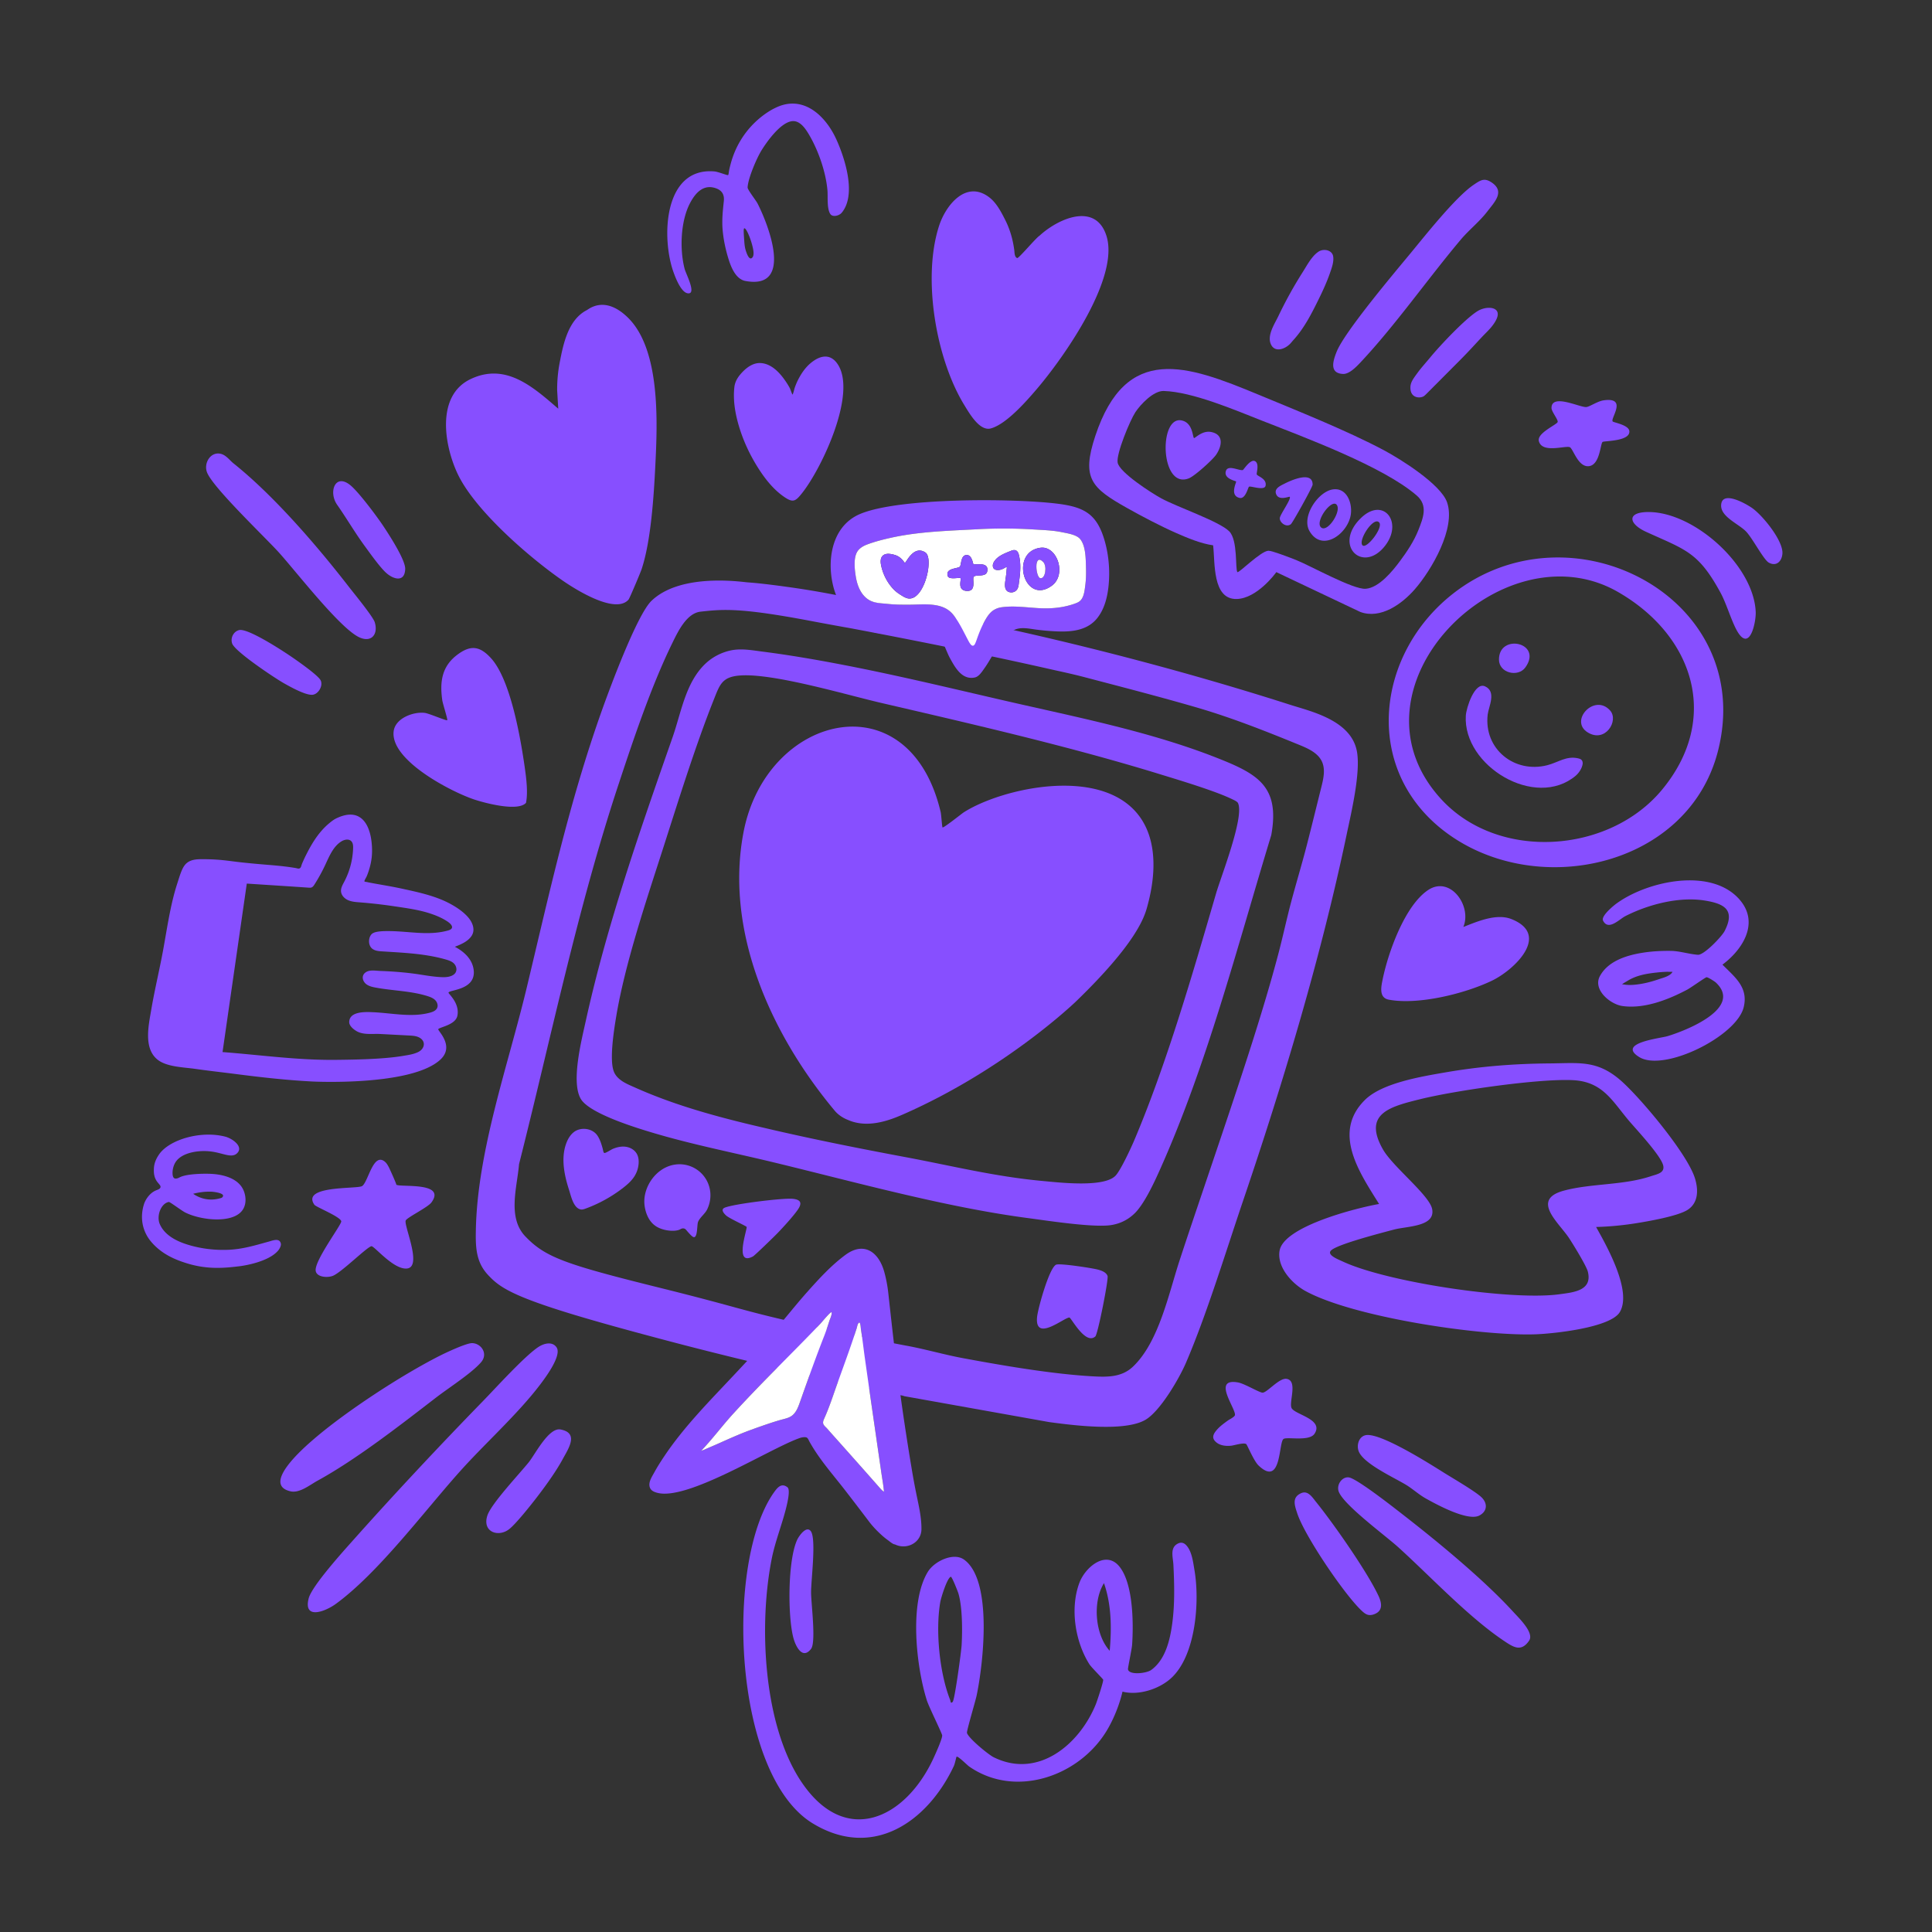 <svg xmlns="http://www.w3.org/2000/svg" width="1000" height="1000" fill="none" viewBox="0 0 1000 1000">
    <rect x="0" y="0" width="1000" height="1000" fill="#333333" stroke="none"/>
    <path fill="#874fff" d="M324.93 164.324c17.04 16.6 15.375 54.51 14.265 76.645-.78 15.62-2.225 39.04-7.11 53.68-.585 1.75-6.19 15.07-6.755 15.71-6.82 7.795-27.475-5.275-33.945-9.745-17.29-11.94-45.5-36.375-54.455-55.225-7.03-14.81-11.335-40.605 6.635-49.165 18.21-8.675 32.335 4.045 45.375 15.315l-.555-9.47c-.03-3.295.15-8.38 1.32-14.44 1.78-9.205 4.275-22.085 13.99-27.08 1.11-.57 9.34-7.805 21.225 3.77l.01.005ZM839.751 560.022c10.28 9.35 33.765 37.41 37.58 49.96 1.775 5.835 1.794 12.47-3.671 16.135-5.005 3.36-20.8 6.085-27.305 7.105-6.505 1.02-13.454 1.69-20.224 1.865 5.6 9.98 18.67 33.155 12.299 44.01-4.78 8.145-34.504 11.23-43.674 11.54-28.675.975-94.245-8.825-119.05-22.405-6.925-3.79-14.876-12.4-13.396-20.89 2.215-12.705 40.275-22.21 51.495-24.16-10.165-16.31-24.42-36.945-7.3-53.875 8.92-8.825 29.4-12.125 41.92-14.29 17.895-3.09 35.466-4.445 53.516-4.59 15.685-.125 25.095-1.965 37.804 9.59l.006.005Zm3.835 20.6c-9.025-10.525-13.785-20.82-29.65-21.545-17.881-.82-60.996 5.44-78.751 9.835-15.65 3.875-29.95 7.45-19.37 26.025 5.13 9.01 24.056 23.69 25.461 30.86 1.805 9.215-13.035 8.82-19.825 10.645-6.185 1.66-28.401 7.35-32.321 10.63-2.875 2.405 3.615 4.825 5.87 5.88 22.83 10.7 87.036 20.365 112.071 16.965 7.335-.995 17.284-1.835 14.789-11.735-.76-3.025-7.639-14.19-9.729-17.36-5.345-8.09-20.041-19.95-2.521-24.59 14.185-3.755 30.716-2.69 44.796-7.4 3.175-1.06 7.33-1.645 6.485-5.51-1.085-4.97-13.435-18.195-17.3-22.705l-.005.005ZM188.685 456.28c.06.065.365.13.975.22.515.075.665.14 1.085.225 5.56 1.1 11.165 1.915 16.71 3.12 8.495 1.845 17.75 3.75 25.46 7.895 3.355 1.805 6.895 4.155 9.395 7.06 2.29 2.66 3.86 6.455 1.76 9.65-1.895 2.885-5.54 4.4-8.635 5.595 4.74 2.485 9.085 6.405 9.75 12.07 1.235 10.54-13.065 10.12-13.03 11.715.015.655 5.85 5.39 4.6 11.87-.925 4.78-9.005 5.865-9.9 6.97-.555.685 8.805 8.715 1 15.86-15.13 13.85-66.115 11.255-66.12 11.255-13.365-.68-26.675-2.19-39.945-3.9-6.93-.895-13.875-1.645-20.79-2.645-5.85-.845-14.535-.96-19.31-4.66-7.54-5.835-4.765-17.86-3.415-25.86 1.76-10.405 4.275-20.665 6.18-31.045 2.03-11.06 3.7-23.125 7.115-33.79 1.89-5.91 2.85-9.455 5.335-11.355 2.395-1.835 5.565-1.825 8.445-1.815 6.105.03 10.26.47 14.785 1.065 6.375.835 12.785 1.385 19.19 1.915 2.67.22 5.335.455 7.995.775 1.365.16 2.725.345 4.08.56.675.105 1.36.205 2.035.345.555.115 1.1.35 1.655.08.585-.285.76-.885.925-1.46.245-.84.625-1.66.98-2.46.73-1.655 1.545-3.265 2.38-4.865 2.805-5.36 6.14-10.42 10.79-14.36 1.225-1.035 2.565-2.11 4.035-2.79 4.63-2.205 8.225-2.335 10.955-1.1 2.685 1.215 4.435 3.725 5.505 6.39 1.12 2.785 1.62 5.8 1.83 8.78.2 2.855.1 5.665-.435 8.485a37.734 37.734 0 0 1-1.37 5.175c-.49 1.425-.77 2.125-.975 2.535-.595 1.195-1.305 2.2-1.015 2.51l-.01-.015Zm-7.53-21.37c-1.37-.715-3.285-.18-4.655.72-4.125 2.7-6.075 7.615-8.17 12.08a89.953 89.953 0 0 1-5.565 10.115c-.38.595-.805 1.22-1.455 1.49-.5.205-1.06.17-1.6.135-10.655-.74-21.315-1.41-31.97-2.105l-12.555 87.205c19.55 1.485 38.82 4.235 58.485 4.035 10.39-.105 24.905-.355 34.945-2.06 2.695-.455 5.545-.82 8.01-2.085 3.06-1.57 4.005-5.325.575-7.315-1.6-.925-3.525-1.045-5.37-1.145-5.03-.265-10.055-.525-15.085-.79-4.14-.215-8.99.685-12.65-1.76-.615-.395-3.385-2.225-3.34-4.45.12-5.745 8.9-5.225 12.72-5.04 9.765.48 19.735 2.775 29.165.19 1.43-.395 2.975-1.02 3.6-2.36.64-1.365.06-3.065-1.01-4.125s-2.535-1.615-3.975-2.07c-8.695-2.73-17.985-2.735-26.935-4.42-1.67-.315-3.39-.715-4.74-1.75-1.35-1.035-2.22-2.88-1.635-4.475.48-1.305 1.805-2.14 3.165-2.415 1.905-.385 4.09-.005 6.025.06 2.1.07 4.195.18 6.29.32 3.3.225 6.59.535 9.87.94 5.345.66 10.745 1.86 16.145 1.955 1.845.03 4.165-.28 5.62-1.52 1.92-1.63 1.325-4.465-.515-5.935-1.13-.9-2.545-1.345-3.93-1.74-6.85-1.95-13.935-2.825-21.02-3.385-3.6-.28-7.205-.485-10.805-.715-2.41-.155-5.62-.15-7.04-2.495-1.09-1.795-.94-4.425.25-6.07.875-1.21 2.705-2.425 13.475-1.865 8.915.465 17.69 2.02 26.465-.455 3.515-.99 1.89-3.145-.3-4.615-2.84-1.905-6.12-3.25-9.36-4.29-5.645-1.82-11.715-2.635-17.575-3.52a258.279 258.279 0 0 0-18.605-2.135c-2.025-.16-4.1-.305-5.96-1.135-1.86-.83-3.475-2.505-3.63-4.53-.135-1.77.83-3.415 1.66-4.985a39.96 39.96 0 0 0 4.595-17.34c.04-1.3-.035-2.745-.95-3.67-.2-.2-.415-.36-.65-.48h-.01ZM414.759 922.23c22.765 34.06 54.08 19.255 68.565-12.505.99-2.17 4.395-9.66 4.345-11.48-.03-.99-6.87-14.77-7.95-18.18-5.445-17.275-9.27-50.55.565-66.545 3.33-5.42 13.25-10.205 18.715-6.265 15.045 10.84 9.845 54.485 6.48 70.445-.605 2.865-5.215 18.26-4.98 19.23.645 2.67 11.06 11.25 13.83 12.62 23.135 11.43 44.55-6.82 52.915-27.565.655-1.62 3.975-11.7 3.76-12.55-.13-.525-6.105-6.375-7.17-8.065-7.38-11.73-10.07-28.985-5.14-42.11 3.04-8.105 13.67-17.055 20.68-8.445 7.225 8.87 7.36 29.51 6.605 40.535-.155 2.255-2.27 12.085-2.14 12.715.63 3.09 9.55 2.105 12.03.31 7.36-5.32 9.71-15.465 10.865-23.94 1.375-10.105 1.12-20.38.615-30.535-.18-3.655-1.83-8.46 1.87-10.7 1.805-1.095 3.365-.9 4.8.64 2.945 3.155 3.54 8.845 4.24 12.905 2.78 16.195.73 44.225-12.145 55.915-6.23 5.66-16.835 9.045-25.11 6.925-1.585 6.78-4.495 14.065-8.06 20.03-14.22 23.795-47.375 35.415-71.32 18.715-1.03-.72-5.885-5.645-6.515-5.04-.185.175-.81 3.555-1.425 4.855-13.58 28.735-41.835 48.625-73.04 29.625-41.245-25.115-45.675-135.49-19.92-171.475 1.755-2.455 3.835-4.875 6.88-2.47 1.57 1.24-.065 8.035-.565 10.105-2.1 8.735-5.775 17.755-7.575 26.785-6.815 34.19-4.485 85.935 15.29 115.525l.005-.01Zm78.355-41.36c1.055-1.05 4.425-25.895 4.625-29.41.415-7.45.435-19.625-1.675-26.72-.29-.975-3.365-8.79-3.925-8.615-1.91.6-5.075 10.915-5.445 13.055-2.56 14.75-.425 36.75 5.11 50.715.23.575.12 2.17 1.315.98l-.005-.005Zm81.27-26.43c1.02-11.8.95-23.735-2.965-35.015-6 9.665-4.64 26.705 2.965 35.015ZM512.031 102.135c3.765 2.875 6.19 7.61 8.29 11.75 1.56 3.085 2.8 6.515 3.625 9.95.435 1.805.77 3.635 1.025 5.475.17 1.205.035 3.75 1.535 4.26.775.265 9.715-10.48 11.545-11.56 9.465-8.765 28.825-17.525 34.56-.195 7.25 21.91-22.24 63.53-36.2 79.825-5.41 6.315-15.545 17.875-23.515 20.1-5.74 1.6-10.94-7.455-13.71-11.965-14.745-23.985-21.89-65.825-13.135-92.85 3.51-10.845 14.055-23.9 25.98-14.79ZM254.216 340.765c10.07 11.125 15.225 41.245 17.375 56.3.815 5.71 1.755 13.075.67 18.48-4.155 4.66-21.085.16-26.705-1.695-11.77-3.885-43.715-20.315-41.795-35.38.85-6.67 10.05-10.155 15.98-9.49 2.405.27 11.29 4.22 11.73 3.785.375-.375-2.29-8.455-2.55-10.32-1.32-9.34-.32-17.335 7.53-23.355 7.04-5.4 11.88-4.83 17.77 1.68l-.005-.005ZM900.414 465.649c10.365 11.915 1.74 25.74-8.88 33.65 6.455 6.49 13.58 11.8 10.965 22.16-3.795 15.025-41.35 33.63-54.115 25.63-11.6-7.27 10.91-9.63 14.765-10.785 9.215-2.765 39.1-14.39 25.035-27.69-.7-.66-4.15-2.84-4.885-2.795-.59.035-8.145 5.43-9.91 6.37-9.755 5.185-22.255 10.145-33.64 8.525-6.37-.905-15.43-8.505-11.64-15.49 4.355-8.02 14.3-10.91 22.695-12.175 4.615-.695 9.305-.92 13.97-.87 4.665.05 9.29 1.665 14.07 2.015 3.095.23 12.32-9.375 13.815-12.29 5.635-10.985-.15-14.15-10.22-15.775-13.365-2.155-29.19 1.975-41.125 8.035-3.11 1.58-8.86 7.85-11.585 2.335-1.155-2.335 5.34-7.66 7.02-8.88 16.11-11.685 49.02-18.81 63.67-1.97h-.005Zm-34.73 37.37c-1.195.035-2.43-.06-3.63 0a67.703 67.703 0 0 0-4.265.33c-5.38.58-10.645 1.41-15.34 4.305-.94.58-2.085 1.175-2.9 1.85.455-.02.9.055 1.35.125 2.645.4 5.435.11 8.065-.3 3.305-.52 6.535-1.425 9.695-2.505 2.15-.735 5.88-1.59 7.03-3.805h-.005ZM757.425 479.804c7.28-2.865 17.145-7.16 24.895-4.085 20.485 8.135 1.56 26.245-10.025 31.845-13.89 6.715-38.29 12.76-53.485 9.855-5.15-.985-3.945-6.615-3.18-10.38 2.83-13.93 11.525-38.405 23.62-46.395 11.355-7.5 22.72 8.19 18.175 19.155v.005ZM288.076 697.395c2.83 4.12-5.605 15.44-8.37 19.095-11.635 15.385-28.33 30.28-41.32 44.745-18.78 20.915-42.34 52.72-64.58 68.955-5.395 3.935-16.9 8.42-14.04-2.86 1.615-6.38 17.835-24.31 23.04-30.15 21.365-23.975 44.84-49.04 67.135-71.93 6.73-6.905 21.67-23.43 28.77-28.075 2.83-1.85 7.145-3.02 9.37.215l-.005.005ZM433.311 188.109c10.73 14.9-7.955 54.38-18.27 67.265-3.325 4.15-4.575 5.02-9.37 1.665-5.98-4.18-10.565-10.335-14.305-16.515-4.305-7.115-7.68-14.895-9.73-22.96-1.42-5.61-2.18-11.425-1.525-17.2.375-3.315 2.255-5.865 4.555-8.18 2.3-2.315 5.4-4.395 8.84-4.275 5.83.2 10.295 5.2 13.295 9.68.74 1.1 1.445 2.23 2.055 3.41.155.305 1.195 3.215 1.305 3.22.325.01 1.005-2.98 1.135-3.365.51-1.51 1.125-2.98 1.85-4.395 1.57-3.075 3.625-6.115 6.265-8.36 2.48-2.11 5.9-4.16 9.29-3.365 2.48.58 4.005 2.535 4.615 3.38l-.005-.005ZM424.584 60.064c3.435 3.31 6.26 7.585 8.29 12.055 4.335 9.53 10.64 28.64 2.78 38.01-1.29 1.54-4.705 2.45-5.9.62-1.855-2.845-1.18-9.035-1.47-12.29-.84-9.385-4.61-20.295-9.33-28.415-1.895-3.26-4.93-8.065-9.36-7.27-5.865 1.055-12.57 10.415-15.455 15.085-2.525 4.08-7.005 14.585-7.18 19.17-.045 1.185 4.305 6.635 5.18 8.36 5.75 11.3 18.695 44.725-6.34 40.04-4.83-.905-7.275-6.805-8.585-10.925-1.575-4.95-2.68-10.065-3.16-15.24-.48-5.185.05-10.06.595-15.19.325-3.085-.775-5.34-3.76-6.495-6.535-2.525-10.795 2.005-13.675 7.445-4.97 9.385-5.49 24.01-2.86 34.145.63 2.425 5.745 12.11 2.365 12.645-3.78.595-6.965-7.735-8.085-10.835-6.41-17.69-5.27-54.57 21.19-52.24 1.935.17 6.77 2.155 7.02 1.89.36-.39.205-.81.67-3.095 0 0 .135-.655.63-2.545 5.685-21.635 23.26-29.185 23.26-29.185 9.04-4.46 17.09-1.615 23.195 4.265l-.015-.005Zm-35.34 73.4c1.225-1.04.76-3.705.4-5.335-1.015-4.58-3.425-10.24-4.405-9.945-.475.145-.315 2.34 0 6.735.145 1.975.33 3.535.975 5.375.33.94 1.24 3.52 2.385 3.475.29-.01.5-.185.645-.305ZM225.841 723.271c-18.58 14.32-41.25 32.035-61.56 43.175-3.94 2.16-9.195 6.545-13.935 5.455-15.245-3.51 7.285-22.885 11.965-26.92 16.745-14.445 45.62-33.29 65.405-43.285 3.175-1.605 13.705-6.555 16.66-6.495 4.6.09 8.5 5.43 4.605 9.925-4.93 5.69-16.735 13.215-23.14 18.155v-.01ZM144.06 641.961c.615.245 1.095.754 1.305 1.699.28 1.24-.85 2.99-1.4 3.635-5.355 6.325-19.6 8.055-19.6 8.055-7.485.91-16.875 2.045-28.37-1.69-4.73-1.535-11.98-4.199-17.615-10.764-4.785-5.57-6.05-12.735-3.825-19.7.615-1.92 2.665-5.621 6.265-7.086.805-.325 2.015-.665 2.24-1.56.26-1.045-1.09-1.804-2.14-3.524-1.41-2.31-1.315-4.751-1.26-6.171.135-3.45 1.745-5.919 2.515-7.094 5.055-7.75 21.55-12.791 34.49-9.416 2.865.745 7.51 3.711 7.095 6.676-.16 1.135-1.03 1.904-1.26 2.099-2.795 2.35-7.09-.285-13.05-1.08-6.53-.87-15.185.461-18.46 5.291-1.495 2.205-1.895 5.169-1.6 6.969.125.76.37 1.266.795 1.531.95.59 2.445-.245 2.82-.44 3.715-1.95 13.465-2.001 16.875-1.766 2.22.156 12.38.87 15.91 7.925 1.32 2.635 2.01 6.826.145 10.141-4.415 7.845-21.52 6.139-30.035 1.909-1.785-.885-8.01-5.57-8.505-5.475-4.245.795-6.445 7.38-4.71 11.43 2.44 5.69 8.48 8.78 14.08 10.555 6.96 2.205 14.32 3.091 21.605 2.776 7.375-.32 13.93-2.365 20.955-4.3 1.325-.365 3.365-1.155 4.73-.62l.005-.005Zm-29.105-22.14c2.495-2.28-4.71-2.98-5.465-3.005-2.27-.085-5.535.045-9.505 1.09 1.255.88 4.1 2.62 8.12 2.93 2.15.165 4.305-.12 6.36-.77.17-.055.345-.115.48-.235l.015-.015-.005.005ZM199.541 601.6c.745.73 1.255 1.675 1.75 2.6.3.555 4.13 8.995 3.825 8.995 1.945 1.47 26.02-1.62 18.23 9.14-1.915 2.645-12.65 7.785-13.345 9.395-1.095 2.53 8.765 23.99.68 24.845-6.965.74-17.01-11.785-18.425-11.535-2.345.415-15.1 13.19-19.81 15.26-2.69 1.18-8.465.88-9.035-2.47-.88-5.15 13.58-24.15 13.225-25.71-.55-2.42-13.105-7.36-13.925-8.555-6.91-10.065 21.915-8.06 24.66-9.63 3.19-1.83 5.78-18.025 12-12.5.06.055.12.105.175.165h-.005ZM120.705 239.719c20.965 16.695 43.33 42.695 59.87 64.02 2.59 3.335 12.48 15.385 13.39 18.325 1.955 6.3-1.84 10.895-8.315 7.655-10.21-5.105-32.565-34.13-41.38-43.845-7.375-8.125-34.335-33.745-37.155-41.475-1.78-4.88 2.08-10.98 7.44-9.425 2.58.745 4.51 3.435 6.155 4.745h-.005ZM769.741 109.57c-3.955 5.165-9.455 9.48-13.615 14.425-17.13 20.345-33.92 44.4-51.855 63.49-2.16 2.3-5.88 6.22-9.12 6.065-7.12-.335-5.285-6.585-3.285-11.55 4.19-10.4 29.8-40.72 38.25-50.945 7.665-9.28 23.39-29.165 32.65-35.41 3.65-2.465 5.6-3.804 9.53-1.05 6.67 4.675 1.31 9.935-2.55 14.98l-.005-.005ZM726.14 783.974c17.975 13.96 41.88 33.625 57.075 50.27 2.975 3.26 11 10.89 8.26 14.945-4.115 6.095-8.255 3.305-12.86.23-18.41-12.28-38.075-33.345-54.775-48.485-6.83-6.19-27.54-21.34-30.765-28.505-1.67-3.71 1.53-8.195 5.05-7.735 4.17.545 23.445 15.725 28.02 19.28h-.005ZM664.321 744.825c-2.59 1.96-.93 25.09-12.875 13.735-2.54-2.415-5.875-10.75-6.41-11.11-1.36-.89-6.235.685-7.78.845-2.935.305-6.365-.09-8.435-2.46-1.735-1.985-.555-3.925.99-5.72 1.635-1.9 3.74-3.415 5.76-4.875.695-.5 3.48-1.845 3.63-2.8.54-3.415-12.105-19.39 1.665-16.875 3.285.6 10.84 5.175 12.6 5.275 2.25.13 8.61-7.69 12.4-7.155 6.1.865 1.075 12.3 2.695 15.205 1.885 3.38 16.7 5.735 11.85 13.19-2.73 4.195-14.375 1.445-16.09 2.74v.005ZM890.626 306.946c-11.555-21.3-18.085-22.3-38.665-31.695-9.04-4.13-10.245-10.345 1.61-10.22 23.845.255 54.365 28 55.185 51.89.17 4.88-2.84 19.82-8.895 10.86-3.245-4.8-5.985-14.84-9.235-20.835ZM737.865 775.534c-3.38-1.895-6.785-4.97-9.945-6.895-6.135-3.745-20.835-10.38-24.295-16.665-1.925-3.495-.355-8.945 3.915-9.215 8.045-.5 31.765 14.445 39.505 19.31 4.415 2.775 16.985 10.065 19.945 13.09 3.105 3.175 2.765 7.16-1.28 9.275-5.97 3.125-22.115-5.69-27.85-8.9h.005ZM834.726 218.147c.505.575 8.32 1.79 8.62 4.995.51 5.39-13.175 4.97-13.87 5.62-1.19 1.115-1.34 11.825-7.04 12.52-5.685.695-8.205-9.245-9.965-9.84-2.535-.86-14.41 3.345-15.975-3.195-.99-4.14 9.435-8.47 9.755-9.84.285-1.21-3.18-5.34-3.19-7.2-.03-7.775 14.755-.205 18.03-.525 1.8-.175 5.765-3.02 8.97-3.475 12.57-1.765 3.345 9.425 4.66 10.93l.005.01ZM681.171 777.383c8.925 11.04 26.445 36.035 32.33 48.62 1.715 3.67 2.505 7.865-2.37 9.571-2.98 1.044-4.525-.15-6.59-2.12-8.94-8.52-29.205-38.441-33.04-50.016-1.4-4.215-2.955-8.43 2.02-10.59 3.525-1.53 5.76 2.2 7.65 4.535ZM277.45 775.541c-3.035 3.93-10.345 13.12-13.835 15.895-5.63 4.475-14.19 1.52-11.335-7.045 2.07-6.21 16.68-21.625 21.45-27.59 3.315-4.15 10.3-18.035 16.39-16.905 9.68 1.8 4.1 9.89 1.11 15.395-3.625 6.67-9.115 14.21-13.78 20.25ZM668.034 177.657c-2.515 2.865-8.13 5.2-10.225.52-2.07-4.635 1.93-10.495 3.86-14.535a217.51 217.51 0 0 1 12.685-22.91c2.16-3.405 4.605-8.15 8.07-10.45 2.755-1.83 7.08-.805 7.61 2.345.495 2.96-.83 6.35-1.785 9.085-1.525 4.345-3.445 8.555-5.47 12.685-3.665 7.485-7.555 15.24-13.185 21.46-.485.535-1 1.16-1.56 1.8ZM181.676 251.428c4.265 3.68 13.145 15.52 16.49 20.51 2.96 4.415 11.695 17.8 11.565 22.53-.2 7.05-5.97 5.495-9.775 2.115-3.265-2.9-8.53-10.34-11.305-14.135-5.035-6.885-9.29-14.245-14.165-21.2-4.625-6.6-.95-16.845 7.19-9.82ZM756.466 185.648c-3.675 3.695-7.355 7.385-11.03 11.08-1.465 1.47-3.005 3.01-4.495 4.51-.765.77-1.535 1.54-2.3 2.31-.965.97-1.48 1.42-1.78 1.585-1.47.815-3.86.84-5.37-.5-1.425-1.265-1.455-3.195-1.465-3.955-.04-2.8 1.585-4.8 3.58-7.55 2.065-2.85 4.455-5.425 6.685-8.14 5.015-6.1 18.045-19.945 24.46-23.93 3.56-2.21 8.705-2.435 10.125.06 1.255 2.21-.995 5.62-2.285 7.32-1.69 2.24-3.8 4.115-5.705 6.165-3.46 3.69-6.85 7.455-10.42 11.04v.005Z"/>
    <path fill="#874fff" d="M419.63 792.475c3 3.875.145 25.355.185 31.865.035 5.795 2.65 25.665-.015 29.12-4.475 5.8-7.955-1.39-9.09-5.5-3.05-11.07-3.02-40.655 1.99-51.14.875-1.825 4.655-7.27 6.925-4.345h.005ZM149.949 339.325c3.12 2.105 14.575 10.03 15.995 12.785 1.42 2.755-1.1 7.2-4.17 7.5-3.62.355-11.705-4.19-15.085-6.12-4.735-2.705-25.075-16.26-26.515-20.395-1.005-2.895.685-6.23 3.57-6.955 4.425-1.115 21.83 10.24 26.21 13.19l-.005-.005ZM915.56 291.234c-2.72-1.48-8.53-12.81-11.865-16.19-3.955-4.01-13.13-7.57-12.835-13.605.38-7.745 12.445-.925 15.825 1.365 5.495 3.725 16.315 16.99 15.895 23.685-.245 3.905-3.02 6.92-7.02 4.74v.005ZM702.336 388.936c-2.94-16.17-23.945-20.74-34.445-24.11-95.845-30.735-178.195-45.97-178.195-45.97a4894.141 4894.141 0 0 1-57.505-11c0 .01 0 .02.005.025-4.91-.96-11.63-2.185-19.635-3.38-1.1-.165-16.795-2.495-25.53-3.06-2.77-.18-34.575-5.12-49.835 9.555-7.505 7.215-21.645 45.415-25.705 56.84-17.04 47.935-27.125 94.41-38.895 143.535-9.495 39.645-25.52 84.325-26.295 125.295-.17 8.905.04 16.53 6.285 23.225 5.85 6.265 12.155 11.265 52.375 22.94 6.01 1.745 15.125 4.345 29.835 8.285 9.655 2.59 25.58 6.845 46.595 11.965 17.795 4.335 31.055 7.29 50.375 11.585a4484.055 4484.055 0 0 0 36.095 7.875c.02.03.035.06.05.09l2.31.415 72.875 13.03c12.495 1.675 39.415 5.175 50.025-1.33 7.555-4.635 17.225-21.195 20.77-29.45 10.71-24.94 20.625-57.545 29.52-83.76 20.695-60.98 40.325-126.255 53.555-189.305 2.41-11.48 7.39-32.195 5.375-43.3l-.005.005Zm-18.425 18.52c-2.495 9.99-4.935 19.995-7.5 29.965-2.525 9.8-5.465 19.475-8.065 29.255-2.415 9.09-4.36 18.295-6.765 27.37a775.46 775.46 0 0 1-6.015 21.39c-4.655 15.75-9.695 31.39-14.845 46.985-5.825 17.63-11.795 35.215-17.73 52.81-4.12 12.215-8.27 24.42-12.28 36.675-5.71 17.235-10.795 42.785-24.39 55.56-5.62 5.28-12.76 5.345-20.21 4.95-20.94-1.105-47.05-5.595-67.84-9.465-9.92-1.845-19.74-4.76-29.725-6.535a1623.712 1623.712 0 0 1-51.635-10.705c-34.95-7.829-32.01-8.375-75.755-19.24-48.51-12.05-58.86-15.64-69.27-26.54-9.355-9.79-4.215-25.415-3.23-37.37 16.595-65.57 30.19-132.135 51.425-196.35 7.845-23.72 16.935-50.89 27.85-73.24 2.945-6.025 7.415-15.57 14.7-16.375 11.615-1.285 20.465-2.135 57.265 4.85 8.735 1.66 15.885 2.94 20.485 3.75 51.375 9.715 84.745 16.975 103.53 21.24 4.42 1.005 10.465 2.235 17.93 4.195 19.09 5.015 38.205 9.94 57.165 15.44 17.945 5.205 35.16 11.995 52.435 19.045 4.615 1.885 10.425 4.13 12.725 8.935 2 4.185.81 9.14-.255 13.41v-.005Z"/>
    <path fill="#874fff" d="M587.231 628.086c-3.955 3.835-8.875 5.93-14.415 6.255-10.405.61-30.65-2.515-41.61-3.98-42.415-5.675-88.66-18.535-130.56-28.675-20.24-4.9-41.08-9.005-61.06-14.86-9.055-2.655-34.3-10.225-38.94-17.99-5.18-8.675.315-30.245 2.495-40.155 11.03-50.095 28.115-98.805 45.005-147.135 4.495-12.865 6.7-28.38 17.1-38.135 3.585-3.365 8.175-5.74 13.05-6.765 5.415-1.135 10.97-.065 16.37.625 14.795 1.89 29.51 4.465 44.145 7.325 20.17 3.94 40.205 8.535 60.22 13.185 7.195 1.67 14.385 3.35 21.585 5.005 36.27 8.35 74.485 15.775 109.26 29.49 21.03 8.295 32.72 14.67 28.125 39.98-17.59 57.675-33.355 119.395-58.175 174.395-2.87 6.365-7.785 16.775-12.59 21.435h-.005Zm-265.14-68.46c2.1 1.375 4.54 2.36 6.67 3.31 18.365 8.215 37.775 13.835 57.285 18.59 4.925 1.2 9.87 2.34 14.81 3.49 20.12 4.63 40.365 8.71 60.645 12.555 2.43.46 4.865.925 7.295 1.375 24.235 4.535 45.955 10.03 70.92 12.33 8.42.775 31.49 3.52 37.615-2.675 2.62-2.65 7.985-14.22 9.64-18.11 16.77-39.455 30.42-86.73 42.455-128.015 2.59-8.885 14.72-39.585 11.375-46.77-.42-.905-2.245-1.66-3.175-2.11-8.8-4.27-27.365-9.825-37.325-12.89-46.47-14.305-96.8-25.88-144.18-36.875-18.235-4.235-55.695-15.435-73.005-14.2-9.46.675-10.57 4.745-13.735 12.7-9.38 23.585-18.07 51.505-25.885 75.87-8.69 27.09-20.075 60.65-24.62 88.365-1.12 6.815-3.49 21.815-1.21 27.93.835 2.24 2.485 3.85 4.425 5.125v.005ZM312.75 596.757c.43.345 3.685-1.76 4.155-1.965 2.435-1.065 5.11-1.69 7.755-1.085 2.04.465 3.95 1.705 4.97 3.53.815 1.46 1.03 3.19.93 4.86a14.27 14.27 0 0 1-1.96 6.4c-1.525 2.575-3.825 4.595-6.195 6.425a72.605 72.605 0 0 1-19.345 10.665c-.78.285-1.605.56-2.425.425-3.825-.635-5.085-7.01-6.09-10.1-2.445-7.54-4.28-16.31-1.5-24.005.82-2.26 2.07-4.435 3.96-5.92 3.26-2.56 8.59-2.17 11.47.86 1.77 1.86 2.775 5.245 3.2 6.675.685 2.31.49 2.775 1.07 3.235h.005ZM566.95 691.723c-5.095 4.68-12.51-9.715-13.42-9.77-2.605-.165-17.975 13.05-16.745-.2.4-4.33 6.29-25.62 9.87-27.16 1.92-.825 18.295 1.72 21.29 2.47 1.935.485 4.51 1.305 5.315 3.33.645 1.625-5.03 30.16-6.31 31.34v-.01ZM348.91 602.866a16 16 0 0 1 18.805 15.495c.055 2.62-.54 5.24-1.675 7.595-1.135 2.355-3.725 4.1-4.725 6.49-.585 1.4-.195 7.655-1.985 7.905-.73.1-1.75-.995-3.055-2.445-1.015-1.125-1.415-1.885-2.335-2.06-.875-.165-1.625.305-1.885.45-2.34 1.325-8.465.945-12.345-1.47-5.48-3.41-6.1-10.64-6.18-11.84-.59-8.84 6.105-18.505 15.375-20.12h.005ZM412.89 626.202c-2.39 3.435-7.57 9.105-10.595 12.225-1.59 1.64-11.595 11.365-12.54 11.88-10.045 5.44-2.79-14.395-3.31-15.265-.31-.52-8.935-4.365-10.61-5.905-1.21-1.115-2.945-3.11-.715-4.045 4.66-1.955 30.055-5.07 35.125-4.595 4.37.41 5.03 2.285 2.65 5.705h-.005ZM571.741 279.791c-4.075-14.04-10.81-17.45-24.97-19.15-22.64-2.715-81.59-3.125-101.665 5.425-12.6 5.365-16.355 19.285-14.825 31.915.26 2.125.67 4.215 1.205 6.22 1.515 5.615 4.59 10.94 8.175 15.485.97 1.23 2.005 2.42 3.215 3.42 2.095 1.72 4.655 2.8 7.26 3.565 6.56 1.925 13.51 1.96 20.27 1.345 4.5-.41 11.49-2.2 15.645.3.56.335 4.39 10.03 5.425 11.925 2.715 4.97 6.315 11.86 13.08 10.425 2.16-.46 3.775-3.075 4.95-4.72 1.77-2.475 3.275-5.195 4.865-7.8.785-1.285 1.575-2.575 2.47-3.79 2.12-2.865 5.07-6.99 8.43-8.43 3.305-1.42 7.06-.595 10.475-.125 3.915.54 7.86.875 11.805 1.02 7.475.265 15.315-.615 20.3-6.785 3.805-4.715 5.35-10.95 5.945-16.87.78-7.74.115-15.875-2.055-23.36v-.015Zm-9.98 22.97c-.35 2.65-.635 6.46-2.795 8.315-.705.6-1.575.965-2.445 1.285-5.78 2.12-12.015 2.75-18.13 2.455-6.54-.315-13.11-1.39-19.655-.55-.91.115-2.2.345-3.665 1.095-2.085 1.075-4.005 2.96-6.64 8.52-3.2 6.755-3.35 10.24-4.845 10.325-1.115.065-1.96-1.795-3.78-5.29-1.89-3.635-3.8-7.415-6.34-10.65-5.41-6.865-15.09-5.28-22.89-5.29-3.39-.01-6.545.095-11.34-.42-3.42-.365-6.885-.295-9.87-2.295-3.89-2.6-5.665-7.3-6.39-11.74-.63-3.86-1.425-10.335 1.195-13.615 1.145-1.435 2.87-2.415 4.715-3.1 3.835-1.435 7.9-2.48 11.885-3.375 9.725-2.19 19.685-3.09 29.62-3.685 5.185-.305 10.375-.53 15.56-.815 9.8-.53 19.635-.48 29.43.135 4.665.295 9.57.435 14.15 1.375 2.715.56 7.595 1.25 9.505 3.51 2.975 3.525 2.93 10.26 3.07 14.575.1 3.065.065 6.19-.335 9.235h-.01Z"/>
    <path fill="#fff" d="M562.102 293.527c-.14-4.315-.095-11.05-3.07-14.575-1.905-2.26-6.79-2.95-9.505-3.51-4.58-.94-9.485-1.08-14.15-1.375a252.365 252.365 0 0 0-29.43-.135c-5.185.28-10.375.505-15.56.815-9.935.59-19.895 1.49-29.62 3.685-3.985.895-8.055 1.94-11.885 3.375-1.845.69-3.565 1.665-4.715 3.1-2.62 3.28-1.82 9.76-1.195 13.615.725 4.44 2.5 9.14 6.39 11.74 2.985 2 6.45 1.93 9.87 2.295 4.795.51 7.945.41 11.34.42 7.8.015 17.485-1.575 22.89 5.29 2.54 3.235 4.45 7.015 6.34 10.65 1.82 3.495 2.66 5.355 3.78 5.29 1.5-.09 1.645-3.575 4.845-10.325 2.635-5.56 4.55-7.45 6.64-8.52 1.465-.75 2.755-.98 3.665-1.095 6.545-.84 13.115.235 19.655.55 6.12.295 12.35-.335 18.13-2.455.865-.315 1.74-.68 2.445-1.285 2.16-1.855 2.445-5.665 2.795-8.315.4-3.045.435-6.17.335-9.235h.01Zm-91.66 16.265c-1.65-.11-3.39-1.335-4.745-2.19a17.64 17.64 0 0 1-2.645-2.045c-.64-.6-1.235-1.25-1.81-1.965-2.655-3.285-4.495-7.235-5.26-11.39-.295-1.615-.285-3.66 1.155-4.77 1.655-1.275 4.19-.715 6.005-.19 3.54 1.025 4.89 4.065 5.235 4.065.665 0 4.495-9.39 10.62-5.32 4.405 2.93-.42 24.36-8.555 23.81v-.005Zm40.58-14.2c-.545 3.425-5.92 1.545-7.03 2.975-.905 1.165 1.71 7.8-3.83 7.28-4.94-.465-2.375-5.935-3.045-6.605-.475-.48-5.88 1.01-6.56-1.07-1.38-4.215 5.165-3.75 6.26-4.87.745-.765.46-5.195 2.725-5.89 3.49-1.07 3.985 4.285 4.26 4.49 1.015.77 8.045-1.445 7.225 3.685l-.005.005Zm16.465 5.31c-.205 1.4-.22 2.99-1.05 4.19a3.595 3.595 0 0 1-3.04 1.525c-1.09-.035-1.835-.38-2.33-.925-1.19-1.315-.92-3.495-.71-5.105.16-1.215.35-2.425.49-3.645.075-.66.135-1.32.17-1.985.01-.205.21-1.215.05-1.37-.35-.35-1.645 1.09-3.69 1.39-1.525.225-3.255 0-3.48-1.855-.12-.99.305-1.975.885-2.785 1.995-2.825 5.605-4.035 8.67-5.295.74-.305 1.595-.485 2.335-.17.815.35 1.295 1.215 1.52 2.075 1.215 4.565.86 9.33.18 13.955Zm16.865 2.3c-14.225 10.29-21.935-17.615-5.76-19.69 8.55-1.095 13.75 13.915 5.76 19.69Z"/>
    <path fill="#874fff" d="M470.441 309.791c-1.65-.11-3.39-1.335-4.745-2.19a17.64 17.64 0 0 1-2.645-2.045c-.64-.6-1.235-1.25-1.81-1.965-2.655-3.285-4.495-7.235-5.26-11.39-.295-1.615-.285-3.66 1.155-4.77 1.655-1.275 4.19-.715 6.005-.19 3.54 1.025 4.89 4.065 5.235 4.065.665 0 4.495-9.39 10.62-5.32 4.405 2.93-.42 24.36-8.555 23.81v-.005ZM538.591 283.514c-16.175 2.075-8.465 29.975 5.76 19.69 7.985-5.775 2.785-20.785-5.76-19.69Zm-.165 15.725c-2.355-.495-3.435-13.225 1.48-8.425 2.14 2.095 1.21 8.985-1.48 8.425Z"/>
    <path fill="#fff" d="M538.426 299.242c-2.355-.495-3.435-13.225 1.48-8.425 2.14 2.095 1.21 8.985-1.48 8.425Z"/>
    <path fill="#874fff" d="M527.485 300.902c-.205 1.4-.22 2.99-1.05 4.19a3.595 3.595 0 0 1-3.04 1.525c-1.09-.035-1.835-.38-2.33-.925-1.19-1.315-.92-3.495-.71-5.105.16-1.215.35-2.425.49-3.645.075-.66.135-1.32.17-1.985.01-.205.21-1.215.05-1.37-.35-.35-1.645 1.09-3.69 1.39-1.525.225-3.255 0-3.48-1.855-.12-.99.305-1.975.885-2.785 1.995-2.825 5.605-4.035 8.67-5.295.74-.305 1.595-.485 2.335-.17.815.35 1.295 1.215 1.52 2.075 1.215 4.565.86 9.33.18 13.955ZM511.02 295.589c-.545 3.425-5.92 1.545-7.03 2.975-.905 1.165 1.71 7.8-3.83 7.28-4.94-.465-2.375-5.935-3.045-6.605-.475-.48-5.88 1.01-6.56-1.07-1.38-4.215 5.165-3.75 6.26-4.87.745-.765.46-5.195 2.725-5.89 3.49-1.07 3.985 4.285 4.26 4.49 1.015.77 8.045-1.445 7.225 3.685l-.005.005ZM746.44 429.326c-41.075-32.62-33.865-90.795 5.26-121.745 61.29-48.48 157.635 1.83 137.54 81.045-15.49 61.065-96.22 77.69-142.8 40.695v.005Zm113.76-20.49c30.57-36.855 16.44-79.98-22.825-102.485-59.775-34.265-144.17 49.785-91.415 107.29 29.57 32.235 86.865 28.195 114.235-4.805h.005Z"/>
    <path fill="#874fff" d="M818.679 393.417c.47.555.6 1.35.49 2.075-.33 2.185-1.935 4.63-3.595 6.03-20.92 17.595-58.4-5.12-56.875-31.07.235-4.025 4.555-17.61 9.92-15.215 6.13 2.735 1.885 10.51 1.405 14.61-2.08 17.85 13.825 30.59 30.855 26.225 5.695-1.46 9.75-4.91 15.87-3.58.665.145 1.355.335 1.83.815.035.035.065.07.1.11ZM821.781 379.083c-9.73-6.05 3.595-20.41 11.64-11.29 4.61 5.225-2.52 16.96-11.64 11.29ZM789.539 345.441c-3.775 5.275-13.68 2.965-13.68-4.065 0-13.775 22.87-8.78 13.68 4.065ZM716.185 232.971c8.695 4.62 29.525 17.645 32.8 26.985 4.69 13.365-8.025 35.135-16.695 45.07-6.63 7.595-17.68 15.6-28.2 11.72l-43.48-20.62c-.51.85-10.07 13.62-20.445 13.915-12.835.36-11.185-19.2-12.255-27.785-6.29-.87-13.205-3.77-19.085-6.355-7.92-3.485-17.815-8.66-25.395-12.93-18.355-10.34-23.86-15.22-16.485-37.395 15.96-47.99 47.335-36.71 84.435-21.305 20.175 8.375 45.875 18.645 64.805 28.7Zm8.445 57.445c3.58-4.825 7.19-10.195 9.48-15.95 2.475-6.23 5.18-12.795-.815-17.99-17.36-15.045-57.92-30.02-80.165-38.77-14.125-5.555-35.9-14.89-50.79-15.335-5.235-.155-11.94 6.82-14.7 11.035-2.785 4.26-9.965 21.545-9.145 26.05.93 5.12 17.655 15.795 22.53 18.465 8.075 4.42 29.905 11.86 35.165 17.035 4.64 4.56 3.065 19.635 4.285 21.16.61.765 12.11-10.93 16.055-11.055 1.83-.06 11.885 3.815 14.32 4.79 7.49 2.995 29.555 15.365 36.01 14.9 6.935-.5 13.97-9.21 17.77-14.335Z"/>
    <path fill="#874fff" d="M618.01 226.742c.375.295 4.17-4.01 8.745-3.165 6.775 1.255 5.785 7.19 2.765 11.71-1.785 2.675-11.14 11.09-14.135 12.29-14.88 5.95-15.765-32.355-3.82-29.97 5.86 1.17 5.67 8.525 6.445 9.135ZM689.866 253.323c7.045-1.04 10.08 6.65 9.35 12.675-1.22 10.05-14.785 20.235-21.385 8.95-4.405-7.53 4.415-20.5 12.035-21.625Zm1.99 7.94c-2.67-3.275-11.575 8.955-7.995 11.795 3.36 2.67 10.635-8.56 7.995-11.795ZM716.219 283.338c-11.36 13.25-26.225-1.38-11.675-15.315 11.76-11.26 22.375 2.835 11.675 15.315Zm-2.415-12.985c-3.01-3.025-10.955 9.39-8.58 11.89 2.085 2.195 11.085-9.375 8.58-11.89ZM667.551 257.141c-.275-.295-6.005 2.45-7.16-1.805-.725-2.675 2.585-4.025 4.6-5.06 3.425-1.755 14.47-6.63 14.42.59-.01 1.165-10.33 19.7-11.24 20.43-2.42 1.95-5.91-.89-5.745-3.15.135-1.855 6.1-9.96 5.125-11.005ZM649.614 238.705c2.31 1.27.685 5.995.87 6.81.22.975 5.36 2.17 4.57 5.91-.58 2.755-7.705-.045-8.555.5-.575.37-1.78 6.515-4.905 5.795-5.315-1.23-1.505-8.1-1.79-8.505-.235-.34-6.66-1.42-5.245-5.535 1.12-3.255 6.835.095 8.73-.39.39-.1 3.945-5.89 6.32-4.585h.005ZM487.841 428.264c.43.52 9.955-7.13 11.015-7.81 19.455-12.41 70.465-24.08 90.315 1.29 13.025 16.645 6.335 41.28 4.585 47.725-1.44 5.305-5.755 18.825-36.81 48.86 0 0-36.24 35.05-89.41 58.435-6.73 2.96-18.445 7.56-28.8 2.83 0 0-3.88-1.34-6.685-4.69-32.585-38.97-57.145-92.435-47.195-144.21 11.74-61.085 85.705-79.475 102.025-10.395.325 1.38.705 7.65.96 7.96v.005ZM474.965 776.464a358.149 358.149 0 0 1-2.79-14.53c-.36-2.145-.715-4.29-1.07-6.44a1418.64 1418.64 0 0 1-3.755-24.31c-2.975-20.49-5.285-41.03-7.535-61.605-.42-3.84-1.105-7.615-2.145-11.33-2.855-10.18-10.43-15.855-20.13-8.685-7.41 5.48-13.88 12.585-19.99 19.46-6.1 6.865-11.785 14.21-17.885 21.15-6.28 7.13-12.77 14.075-19.265 21.005-12.725 13.59-26.27 27.135-36.63 42.655-1.8 2.69-3.545 5.43-5.1 8.275-1.005 1.835-2.68 4.375-2.545 6.575.15 2.52 1.93 3.42 4.1 3.995 15.655 4.15 57.215-22.325 73.165-28.16 1.12-.45 2.825-.85 3.97-.53.79.22 1.265 1.565 1.625 2.21 5.08 9.165 12.09 16.96 18.47 25.205 4.16 5.38 8.295 10.785 12.4 16.21 1.83 2.415 3.99 4.67 6.22 6.71a36.773 36.773 0 0 0 3.495 2.86c.8.57 2.635 2.2 3.65 2.2 6.19 3.025 13.66-.96 13.72-7.855.045-5.08-.935-10.105-1.985-15.06l.01-.005Zm-56.975-61.845c-1.335 3.73-2.655 7.46-3.975 11.2-.94 2.655-2.005 5.49-4.32 7.085-1.35.935-2.99 1.34-4.58 1.75-2.61.68-7.205 2.09-16.305 5.39-7.8 2.83-15.795 6.69-20.455 8.64-.1.045-.29.115-.56.235-1.23.54-2.46 1.08-3.695 1.615-.315.13-1.065.29-1.3.535 5.86-6.105 11.105-13.18 16.715-19.325 14.91-16.33 29.735-30.505 45.165-46.63.375-.395 5.3-6.395 5.705-5.87.51.67-.94 3.895-1.155 4.58-.78 2.475-1.57 4.92-2.51 7.33-3.05 7.78-5.92 15.605-8.735 23.46l.005.005Zm37.315 55.425c-6.715-7.635-13.46-15.21-20.21-22.795-2.28-2.555-4.66-5.195-6.95-7.81-.715-.815-1.76-1.53-2.045-2.58a2.1 2.1 0 0 1-.065-.715c.055-.72.365-1.39.66-2.05 2.725-6.055 4.735-12.455 6.98-18.7 1.865-5.195 3.8-10.51 5.655-15.765.935-2.67 1.86-5.34 2.755-8.02.455-1.37.91-2.745 1.35-4.125.305-.95.405-2.54 1.455-2.99.63.99.58 2.66.765 3.8.27 1.695.51 3.395.74 5.095.45 3.33.845 6.67 1.32 9.995.985 6.925 1.97 13.85 2.95 20.775.425 2.99.865 5.98 1.295 8.97l.66 4.55c1.205 8.34 2.41 16.685 3.625 25.025.455 3.135 1.055 6.245 1.3 9.41-.87-.525-1.555-1.3-2.23-2.07h-.01Z"/>
    <path fill="#fff" d="M429.234 683.826c-.78 2.475-1.57 4.92-2.51 7.33-3.05 7.78-5.92 15.605-8.735 23.46-1.335 3.73-2.655 7.46-3.975 11.2-.94 2.655-2.005 5.49-4.32 7.085-1.35.935-2.99 1.34-4.58 1.75-2.61.68-7.205 2.09-16.305 5.39-7.8 2.83-15.795 6.69-20.455 8.64-.1.045-.29.115-.56.235-1.23.54-2.46 1.08-3.695 1.615-.315.13-1.065.29-1.3.535 5.86-6.105 11.105-13.18 16.715-19.325 14.91-16.33 29.735-30.505 45.165-46.63.375-.395 5.3-6.395 5.705-5.87.51.67-.94 3.895-1.155 4.58l.005.005ZM457.53 772.109c-.87-.525-1.555-1.3-2.23-2.07-6.715-7.635-13.46-15.21-20.21-22.795-2.28-2.555-4.66-5.195-6.95-7.81-.715-.815-1.76-1.53-2.045-2.58a2.1 2.1 0 0 1-.065-.715c.055-.72.365-1.39.66-2.05 2.725-6.055 4.735-12.455 6.98-18.7 1.865-5.195 3.8-10.51 5.655-15.765.935-2.67 1.86-5.34 2.755-8.02.455-1.37.91-2.745 1.35-4.125.305-.95.405-2.54 1.455-2.99.63.99.58 2.66.765 3.8.27 1.695.51 3.395.74 5.095.45 3.33.845 6.67 1.32 9.995.985 6.925 1.97 13.85 2.95 20.775.425 2.99.865 5.98 1.295 8.97l.66 4.55c1.205 8.34 2.41 16.685 3.625 25.025.455 3.135 1.055 6.245 1.3 9.41h-.01Z"/>
</svg>